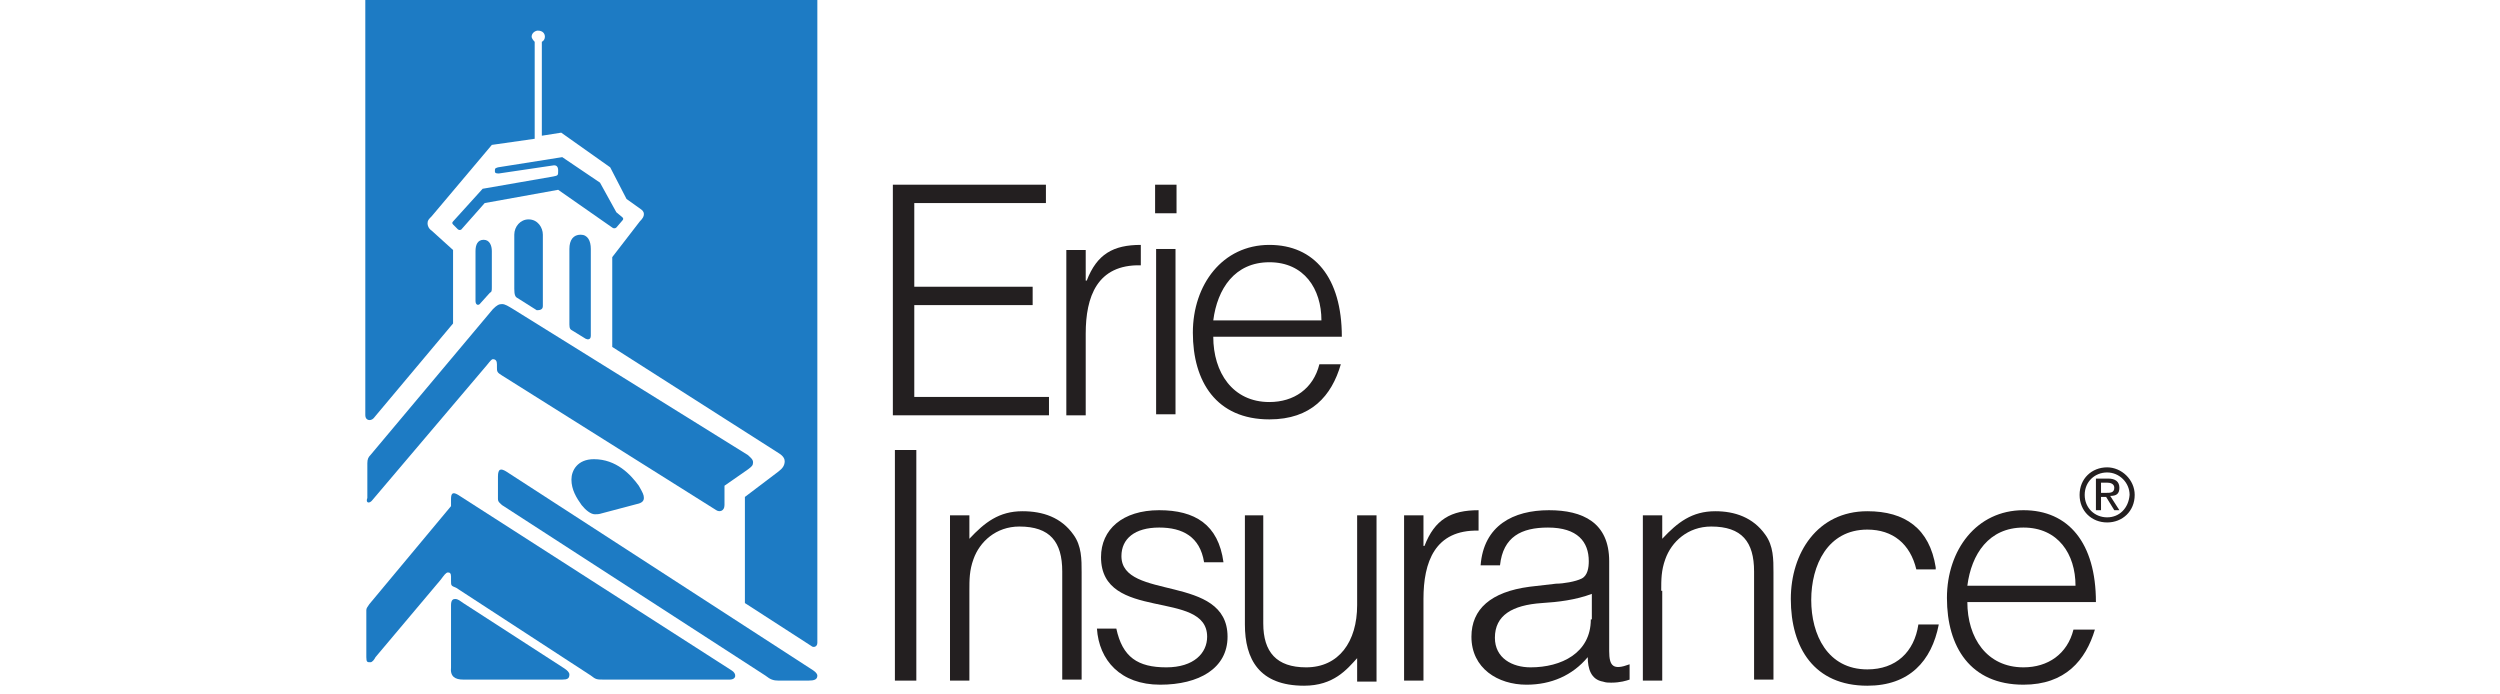 <?xml version="1.0" encoding="UTF-8"?> <!-- Generator: Adobe Illustrator 24.1.0, SVG Export Plug-In . SVG Version: 6.00 Build 0) --> <svg xmlns="http://www.w3.org/2000/svg" xmlns:xlink="http://www.w3.org/1999/xlink" version="1.1" id="Layer_1" x="0px" y="0px" viewBox="0 0 245 68" style="enable-background:new 0 0 245 68;" xml:space="preserve"> <style type="text/css"> .st0{clip-path:url(#SVGID_2_);} .st1{clip-path:url(#SVGID_4_);} .st2{clip-path:url(#SVGID_6_);} .st3{opacity:0.5;clip-path:url(#SVGID_10_);} .st4{clip-path:url(#SVGID_12_);} .st5{opacity:0.8;clip-path:url(#SVGID_10_);} .st6{opacity:0.5;clip-path:url(#SVGID_16_);} .st7{clip-path:url(#SVGID_18_);} .st8{clip-path:url(#SVGID_16_);fill:url(#SVGID_19_);} .st9{clip-path:url(#SVGID_16_);} .st10{clip-path:url(#SVGID_21_);fill:url(#SVGID_22_);} .st11{clip-path:url(#SVGID_24_);fill:url(#SVGID_25_);} .st12{clip-path:url(#SVGID_27_);fill:url(#SVGID_28_);} .st13{clip-path:url(#SVGID_30_);fill:url(#SVGID_31_);} .st14{clip-path:url(#SVGID_33_);fill:url(#SVGID_34_);} .st15{clip-path:url(#SVGID_36_);fill:url(#SVGID_37_);} .st16{clip-path:url(#SVGID_39_);fill:url(#SVGID_40_);} .st17{clip-path:url(#SVGID_42_);fill:url(#SVGID_43_);} .st18{clip-path:url(#SVGID_45_);fill:url(#SVGID_46_);} .st19{clip-path:url(#SVGID_48_);fill:url(#SVGID_49_);} .st20{clip-path:url(#SVGID_51_);fill:url(#SVGID_52_);} .st21{clip-path:url(#SVGID_54_);fill:url(#SVGID_55_);} .st22{clip-path:url(#SVGID_57_);fill:url(#SVGID_58_);} .st23{clip-path:url(#SVGID_60_);fill:url(#SVGID_61_);} .st24{clip-path:url(#SVGID_63_);fill:url(#SVGID_64_);} .st25{clip-path:url(#SVGID_66_);fill:url(#SVGID_67_);} .st26{clip-path:url(#SVGID_69_);fill:url(#SVGID_70_);} .st27{clip-path:url(#SVGID_72_);fill:url(#SVGID_73_);} .st28{clip-path:url(#SVGID_75_);fill:url(#SVGID_76_);} .st29{clip-path:url(#SVGID_78_);fill:url(#SVGID_79_);} .st30{clip-path:url(#SVGID_81_);fill:url(#SVGID_82_);} .st31{clip-path:url(#SVGID_84_);fill:url(#SVGID_85_);} .st32{clip-path:url(#SVGID_87_);fill:url(#SVGID_88_);} .st33{clip-path:url(#SVGID_90_);fill:url(#SVGID_91_);} .st34{clip-path:url(#SVGID_93_);fill:url(#SVGID_94_);} .st35{clip-path:url(#SVGID_96_);fill:url(#SVGID_97_);} .st36{clip-path:url(#SVGID_99_);fill:url(#SVGID_100_);} .st37{clip-path:url(#SVGID_102_);fill:url(#SVGID_103_);} .st38{clip-path:url(#SVGID_105_);fill:url(#SVGID_106_);} .st39{clip-path:url(#SVGID_108_);fill:url(#SVGID_109_);} .st40{clip-path:url(#SVGID_111_);fill:url(#SVGID_112_);} .st41{clip-path:url(#SVGID_114_);fill:url(#SVGID_115_);} .st42{clip-path:url(#SVGID_117_);fill:url(#SVGID_118_);} .st43{clip-path:url(#SVGID_120_);fill:url(#SVGID_121_);} .st44{clip-path:url(#SVGID_123_);fill:url(#SVGID_124_);} .st45{clip-path:url(#SVGID_126_);fill:url(#SVGID_127_);} .st46{clip-path:url(#SVGID_129_);fill:url(#SVGID_130_);} .st47{clip-path:url(#SVGID_132_);fill:url(#SVGID_133_);} .st48{clip-path:url(#SVGID_135_);fill:url(#SVGID_136_);} .st49{clip-path:url(#SVGID_138_);fill:url(#SVGID_139_);} .st50{clip-path:url(#SVGID_141_);fill:url(#SVGID_142_);} .st51{clip-path:url(#SVGID_144_);fill:url(#SVGID_145_);} .st52{clip-path:url(#SVGID_147_);fill:url(#SVGID_148_);} .st53{clip-path:url(#SVGID_150_);fill:url(#SVGID_151_);} .st54{clip-path:url(#SVGID_153_);fill:url(#SVGID_154_);} .st55{clip-path:url(#SVGID_156_);fill:url(#SVGID_157_);} .st56{clip-path:url(#SVGID_159_);fill:url(#SVGID_160_);} .st57{clip-path:url(#SVGID_162_);fill:url(#SVGID_163_);} .st58{clip-path:url(#SVGID_165_);fill:url(#SVGID_166_);} .st59{clip-path:url(#SVGID_168_);fill:url(#SVGID_169_);} .st60{clip-path:url(#SVGID_171_);fill:url(#SVGID_172_);} .st61{clip-path:url(#SVGID_174_);fill:url(#SVGID_175_);} .st62{clip-path:url(#SVGID_177_);fill:url(#SVGID_178_);} .st63{clip-path:url(#SVGID_180_);fill:url(#SVGID_181_);} .st64{clip-path:url(#SVGID_183_);fill:url(#SVGID_184_);} .st65{clip-path:url(#SVGID_186_);fill:url(#SVGID_187_);} .st66{clip-path:url(#SVGID_189_);fill:url(#SVGID_190_);} .st67{clip-path:url(#SVGID_192_);fill:url(#SVGID_193_);} .st68{clip-path:url(#SVGID_195_);fill:url(#SVGID_196_);} .st69{clip-path:url(#SVGID_198_);fill:url(#SVGID_199_);} .st70{clip-path:url(#SVGID_201_);fill:url(#SVGID_202_);} .st71{clip-path:url(#SVGID_204_);fill:url(#SVGID_205_);} .st72{clip-path:url(#SVGID_207_);fill:url(#SVGID_208_);} .st73{clip-path:url(#SVGID_210_);fill:url(#SVGID_211_);} .st74{clip-path:url(#SVGID_213_);fill:url(#SVGID_214_);} .st75{clip-path:url(#SVGID_216_);fill:url(#SVGID_217_);} .st76{clip-path:url(#SVGID_219_);fill:url(#SVGID_220_);} .st77{clip-path:url(#SVGID_222_);fill:url(#SVGID_223_);} .st78{clip-path:url(#SVGID_225_);fill:url(#SVGID_226_);} .st79{clip-path:url(#SVGID_228_);fill:url(#SVGID_229_);} .st80{clip-path:url(#SVGID_231_);fill:url(#SVGID_232_);} .st81{clip-path:url(#SVGID_234_);fill:url(#SVGID_235_);} .st82{clip-path:url(#SVGID_237_);fill:url(#SVGID_238_);} .st83{clip-path:url(#SVGID_240_);fill:url(#SVGID_241_);} .st84{clip-path:url(#SVGID_243_);fill:url(#SVGID_244_);} .st85{clip-path:url(#SVGID_246_);fill:url(#SVGID_247_);} .st86{clip-path:url(#SVGID_249_);fill:url(#SVGID_250_);} .st87{clip-path:url(#SVGID_252_);fill:url(#SVGID_253_);} .st88{clip-path:url(#SVGID_255_);fill:url(#SVGID_256_);} .st89{clip-path:url(#SVGID_258_);fill:url(#SVGID_259_);} .st90{clip-path:url(#SVGID_16_);fill:url(#SVGID_260_);} .st91{clip-path:url(#SVGID_262_);fill:url(#SVGID_263_);} .st92{clip-path:url(#SVGID_265_);} .st93{clip-path:url(#SVGID_6_);fill:url(#SVGID_266_);} .st94{clip-path:url(#SVGID_268_);fill:url(#SVGID_269_);} .st95{clip-path:url(#SVGID_271_);fill:url(#SVGID_272_);} .st96{clip-path:url(#SVGID_274_);fill:url(#SVGID_275_);} .st97{clip-path:url(#SVGID_277_);fill:url(#SVGID_278_);} .st98{clip-path:url(#SVGID_280_);fill:url(#SVGID_281_);} .st99{clip-path:url(#SVGID_283_);fill:url(#SVGID_284_);} .st100{clip-path:url(#SVGID_286_);fill:url(#SVGID_287_);} .st101{clip-path:url(#SVGID_289_);fill:url(#SVGID_290_);} .st102{clip-path:url(#SVGID_292_);fill:url(#SVGID_293_);} .st103{clip-path:url(#SVGID_295_);fill:url(#SVGID_296_);} .st104{clip-path:url(#SVGID_298_);fill:url(#SVGID_299_);} .st105{clip-path:url(#SVGID_301_);fill:url(#SVGID_302_);} .st106{clip-path:url(#SVGID_304_);fill:url(#SVGID_305_);} .st107{clip-path:url(#SVGID_307_);fill:url(#SVGID_308_);} .st108{clip-path:url(#SVGID_310_);fill:url(#SVGID_311_);} .st109{clip-path:url(#SVGID_313_);fill:url(#SVGID_314_);} .st110{clip-path:url(#SVGID_316_);fill:url(#SVGID_317_);} .st111{clip-path:url(#SVGID_319_);fill:url(#SVGID_320_);} .st112{clip-path:url(#SVGID_322_);fill:url(#SVGID_323_);} .st113{clip-path:url(#SVGID_325_);fill:url(#SVGID_326_);} .st114{clip-path:url(#SVGID_328_);fill:url(#SVGID_329_);} .st115{clip-path:url(#SVGID_331_);fill:url(#SVGID_332_);} .st116{clip-path:url(#SVGID_334_);fill:url(#SVGID_335_);} .st117{clip-path:url(#SVGID_337_);fill:url(#SVGID_338_);} .st118{clip-path:url(#SVGID_340_);fill:url(#SVGID_341_);} .st119{clip-path:url(#SVGID_343_);fill:url(#SVGID_344_);} .st120{opacity:0.5;clip-path:url(#SVGID_346_);} .st121{clip-path:url(#SVGID_348_);fill:url(#SVGID_349_);} .st122{clip-path:url(#SVGID_351_);fill:url(#SVGID_352_);} .st123{clip-path:url(#SVGID_354_);fill:url(#SVGID_355_);} .st124{clip-path:url(#SVGID_357_);fill:url(#SVGID_358_);} .st125{clip-path:url(#SVGID_360_);fill:url(#SVGID_361_);} .st126{clip-path:url(#SVGID_363_);fill:url(#SVGID_364_);} .st127{clip-path:url(#SVGID_366_);fill:url(#SVGID_367_);} .st128{clip-path:url(#SVGID_369_);fill:url(#SVGID_370_);} .st129{clip-path:url(#SVGID_372_);fill:url(#SVGID_373_);} .st130{clip-path:url(#SVGID_375_);fill:url(#SVGID_376_);} .st131{clip-path:url(#SVGID_378_);fill:url(#SVGID_379_);} .st132{clip-path:url(#SVGID_381_);fill:url(#SVGID_382_);} .st133{clip-path:url(#SVGID_384_);fill:url(#SVGID_385_);} .st134{clip-path:url(#SVGID_387_);fill:url(#SVGID_388_);} .st135{clip-path:url(#SVGID_390_);fill:url(#SVGID_391_);} .st136{clip-path:url(#SVGID_393_);fill:url(#SVGID_394_);} .st137{clip-path:url(#SVGID_396_);fill:url(#SVGID_397_);} .st138{clip-path:url(#SVGID_399_);fill:url(#SVGID_400_);} .st139{clip-path:url(#SVGID_402_);fill:url(#SVGID_403_);} .st140{clip-path:url(#SVGID_405_);fill:url(#SVGID_406_);} .st141{clip-path:url(#SVGID_408_);fill:url(#SVGID_409_);} .st142{clip-path:url(#SVGID_411_);fill:url(#SVGID_412_);} .st143{opacity:0.5;clip-path:url(#SVGID_414_);} .st144{clip-path:url(#SVGID_416_);} .st145{clip-path:url(#SVGID_414_);fill:url(#SVGID_417_);} .st146{clip-path:url(#SVGID_419_);fill:url(#SVGID_420_);} .st147{clip-path:url(#SVGID_422_);fill:url(#SVGID_423_);} .st148{clip-path:url(#SVGID_425_);fill:url(#SVGID_426_);} .st149{opacity:0.3;clip-path:url(#SVGID_428_);} .st150{clip-path:url(#SVGID_430_);} .st151{opacity:0.5;clip-path:url(#SVGID_428_);} .st152{clip-path:url(#SVGID_434_);} .st153{clip-path:url(#SVGID_428_);fill:url(#SVGID_435_);} .st154{clip-path:url(#SVGID_437_);} .st155{clip-path:url(#SVGID_439_);} .st156{clip-path:url(#SVGID_437_);fill:url(#SVGID_442_);} .st157{filter:url(#Adobe_OpacityMaskFilter);} .st158{clip-path:url(#SVGID_444_);fill:url(#SVGID_446_);} .st159{clip-path:url(#SVGID_444_);mask:url(#SVGID_445_);fill:url(#SVGID_447_);} .st160{clip-path:url(#SVGID_449_);fill:url(#SVGID_450_);} .st161{opacity:0.5;clip-path:url(#SVGID_449_);} .st162{clip-path:url(#SVGID_452_);fill:url(#SVGID_453_);} .st163{clip-path:url(#SVGID_455_);fill:url(#SVGID_456_);} .st164{clip-path:url(#SVGID_449_);fill:url(#SVGID_457_);} .st165{clip-path:url(#SVGID_449_);fill:url(#SVGID_458_);} .st166{opacity:0.25;clip-path:url(#SVGID_449_);} .st167{clip-path:url(#SVGID_460_);} .st168{clip-path:url(#SVGID_462_);fill:url(#SVGID_463_);} .st169{clip-path:url(#SVGID_465_);fill:url(#SVGID_466_);} .st170{opacity:0.2;clip-path:url(#SVGID_449_);} .st171{clip-path:url(#SVGID_468_);} .st172{opacity:3.999330e-02;clip-path:url(#SVGID_449_);} .st173{clip-path:url(#SVGID_472_);} .st174{clip-path:url(#SVGID_474_);fill:url(#SVGID_475_);} .st175{clip-path:url(#SVGID_449_);fill:url(#SVGID_476_);} .st176{clip-path:url(#SVGID_449_);fill:url(#SVGID_477_);} .st177{clip-path:url(#SVGID_479_);} .st178{clip-path:url(#SVGID_481_);fill:url(#SVGID_482_);} .st179{clip-path:url(#SVGID_484_);} .st180{clip-path:url(#SVGID_449_);fill:url(#SVGID_487_);} .st181{clip-path:url(#SVGID_449_);fill:url(#SVGID_488_);} .st182{opacity:0.5;clip-path:url(#SVGID_490_);} .st183{clip-path:url(#SVGID_492_);fill:url(#SVGID_493_);} .st184{clip-path:url(#SVGID_495_);fill:url(#SVGID_496_);} .st185{clip-path:url(#SVGID_498_);fill:url(#SVGID_499_);} .st186{clip-path:url(#SVGID_501_);fill:url(#SVGID_502_);} .st187{clip-path:url(#SVGID_504_);fill:url(#SVGID_505_);} .st188{clip-path:url(#SVGID_507_);fill:url(#SVGID_508_);} .st189{clip-path:url(#SVGID_510_);fill:url(#SVGID_511_);} .st190{clip-path:url(#SVGID_513_);fill:url(#SVGID_514_);} .st191{clip-path:url(#SVGID_516_);fill:url(#SVGID_517_);} .st192{clip-path:url(#SVGID_519_);fill:url(#SVGID_520_);} .st193{clip-path:url(#SVGID_522_);fill:url(#SVGID_523_);} .st194{clip-path:url(#SVGID_525_);fill:url(#SVGID_526_);} .st195{clip-path:url(#SVGID_528_);fill:url(#SVGID_529_);} .st196{clip-path:url(#SVGID_531_);fill:url(#SVGID_532_);} .st197{clip-path:url(#SVGID_534_);fill:url(#SVGID_535_);} .st198{clip-path:url(#SVGID_537_);fill:url(#SVGID_538_);} .st199{clip-path:url(#SVGID_540_);fill:url(#SVGID_541_);} .st200{clip-path:url(#SVGID_543_);fill:url(#SVGID_544_);} .st201{clip-path:url(#SVGID_546_);fill:url(#SVGID_547_);} .st202{clip-path:url(#SVGID_549_);fill:url(#SVGID_550_);} .st203{clip-path:url(#SVGID_552_);fill:url(#SVGID_553_);} .st204{clip-path:url(#SVGID_555_);fill:url(#SVGID_556_);} .st205{clip-path:url(#SVGID_558_);fill:url(#SVGID_559_);} .st206{clip-path:url(#SVGID_561_);fill:url(#SVGID_562_);} .st207{clip-path:url(#SVGID_564_);fill:url(#SVGID_565_);} .st208{clip-path:url(#SVGID_567_);fill:url(#SVGID_568_);} .st209{clip-path:url(#SVGID_570_);fill:url(#SVGID_571_);} .st210{clip-path:url(#SVGID_573_);fill:url(#SVGID_574_);} .st211{clip-path:url(#SVGID_576_);fill:url(#SVGID_577_);} .st212{clip-path:url(#SVGID_579_);fill:url(#SVGID_580_);} .st213{clip-path:url(#SVGID_582_);fill:url(#SVGID_583_);} .st214{clip-path:url(#SVGID_585_);fill:url(#SVGID_586_);} .st215{clip-path:url(#SVGID_588_);fill:url(#SVGID_589_);} .st216{clip-path:url(#SVGID_591_);fill:url(#SVGID_592_);} .st217{clip-path:url(#SVGID_594_);fill:url(#SVGID_595_);} .st218{clip-path:url(#SVGID_597_);fill:url(#SVGID_598_);} .st219{clip-path:url(#SVGID_600_);fill:url(#SVGID_601_);} .st220{clip-path:url(#SVGID_603_);fill:url(#SVGID_604_);} .st221{clip-path:url(#SVGID_606_);fill:url(#SVGID_607_);} .st222{clip-path:url(#SVGID_609_);fill:url(#SVGID_610_);} .st223{clip-path:url(#SVGID_612_);fill:url(#SVGID_613_);} .st224{clip-path:url(#SVGID_615_);fill:url(#SVGID_616_);} .st225{clip-path:url(#SVGID_618_);fill:url(#SVGID_619_);} .st226{clip-path:url(#SVGID_621_);fill:url(#SVGID_622_);} .st227{clip-path:url(#SVGID_624_);fill:url(#SVGID_625_);} .st228{clip-path:url(#SVGID_627_);fill:url(#SVGID_628_);} .st229{clip-path:url(#SVGID_630_);fill:url(#SVGID_631_);} .st230{clip-path:url(#SVGID_633_);fill:url(#SVGID_634_);} .st231{clip-path:url(#SVGID_636_);fill:url(#SVGID_637_);} .st232{clip-path:url(#SVGID_639_);fill:url(#SVGID_640_);} .st233{clip-path:url(#SVGID_642_);fill:url(#SVGID_643_);} .st234{clip-path:url(#SVGID_645_);fill:url(#SVGID_646_);} .st235{clip-path:url(#SVGID_648_);fill:url(#SVGID_649_);} .st236{clip-path:url(#SVGID_651_);fill:url(#SVGID_652_);} .st237{clip-path:url(#SVGID_654_);fill:url(#SVGID_655_);} .st238{clip-path:url(#SVGID_657_);fill:url(#SVGID_658_);} .st239{clip-path:url(#SVGID_660_);fill:url(#SVGID_661_);} .st240{clip-path:url(#SVGID_663_);fill:url(#SVGID_664_);} .st241{clip-path:url(#SVGID_666_);fill:url(#SVGID_667_);} .st242{clip-path:url(#SVGID_669_);fill:url(#SVGID_670_);} .st243{clip-path:url(#SVGID_672_);fill:url(#SVGID_673_);} .st244{clip-path:url(#SVGID_675_);fill:url(#SVGID_676_);} .st245{clip-path:url(#SVGID_678_);fill:url(#SVGID_679_);} .st246{clip-path:url(#SVGID_681_);fill:url(#SVGID_682_);} .st247{clip-path:url(#SVGID_684_);fill:url(#SVGID_685_);} .st248{clip-path:url(#SVGID_687_);fill:url(#SVGID_688_);} .st249{clip-path:url(#SVGID_690_);fill:url(#SVGID_691_);} .st250{clip-path:url(#SVGID_693_);fill:url(#SVGID_694_);} .st251{clip-path:url(#SVGID_696_);fill:url(#SVGID_697_);} .st252{clip-path:url(#SVGID_699_);fill:url(#SVGID_700_);} .st253{clip-path:url(#SVGID_702_);fill:url(#SVGID_703_);} .st254{clip-path:url(#SVGID_705_);fill:url(#SVGID_706_);} .st255{clip-path:url(#SVGID_708_);fill:url(#SVGID_709_);} .st256{clip-path:url(#SVGID_711_);fill:url(#SVGID_712_);} .st257{clip-path:url(#SVGID_714_);fill:url(#SVGID_715_);} .st258{clip-path:url(#SVGID_717_);fill:url(#SVGID_718_);} .st259{clip-path:url(#SVGID_720_);fill:url(#SVGID_721_);} .st260{clip-path:url(#SVGID_723_);fill:url(#SVGID_724_);} .st261{clip-path:url(#SVGID_726_);fill:url(#SVGID_727_);} .st262{opacity:0.5;clip-path:url(#SVGID_729_);} .st263{clip-path:url(#SVGID_731_);fill:url(#SVGID_732_);} .st264{clip-path:url(#SVGID_734_);} .st265{clip-path:url(#SVGID_738_);} .st266{clip-path:url(#SVGID_740_);} .st267{opacity:0.5;clip-path:url(#SVGID_744_);} .st268{clip-path:url(#SVGID_746_);} .st269{clip-path:url(#SVGID_740_);fill:url(#SVGID_747_);} .st270{clip-path:url(#SVGID_749_);fill:url(#SVGID_750_);} .st271{clip-path:url(#SVGID_752_);fill:url(#SVGID_753_);} .st272{clip-path:url(#SVGID_755_);fill:url(#SVGID_756_);} .st273{clip-path:url(#SVGID_758_);fill:url(#SVGID_759_);} .st274{clip-path:url(#SVGID_761_);fill:url(#SVGID_762_);} .st275{clip-path:url(#SVGID_764_);fill:url(#SVGID_765_);} .st276{clip-path:url(#SVGID_767_);fill:url(#SVGID_768_);} .st277{clip-path:url(#SVGID_770_);fill:url(#SVGID_771_);} .st278{clip-path:url(#SVGID_773_);fill:url(#SVGID_774_);} .st279{clip-path:url(#SVGID_776_);fill:url(#SVGID_777_);} .st280{clip-path:url(#SVGID_779_);fill:url(#SVGID_780_);} .st281{clip-path:url(#SVGID_782_);fill:url(#SVGID_783_);} .st282{clip-path:url(#SVGID_785_);fill:url(#SVGID_786_);} .st283{clip-path:url(#SVGID_788_);fill:url(#SVGID_789_);} .st284{clip-path:url(#SVGID_791_);fill:url(#SVGID_792_);} .st285{clip-path:url(#SVGID_794_);fill:url(#SVGID_795_);} .st286{clip-path:url(#SVGID_797_);fill:url(#SVGID_798_);} .st287{clip-path:url(#SVGID_800_);fill:url(#SVGID_801_);} .st288{clip-path:url(#SVGID_803_);fill:url(#SVGID_804_);} .st289{clip-path:url(#SVGID_806_);fill:url(#SVGID_807_);} .st290{clip-path:url(#SVGID_809_);fill:url(#SVGID_810_);} .st291{clip-path:url(#SVGID_812_);fill:url(#SVGID_813_);} .st292{clip-path:url(#SVGID_815_);fill:url(#SVGID_816_);} .st293{clip-path:url(#SVGID_818_);fill:url(#SVGID_819_);} .st294{clip-path:url(#SVGID_821_);fill:url(#SVGID_822_);} .st295{clip-path:url(#SVGID_824_);fill:url(#SVGID_825_);} .st296{clip-path:url(#SVGID_827_);fill:url(#SVGID_828_);} .st297{clip-path:url(#SVGID_830_);fill:url(#SVGID_831_);} .st298{clip-path:url(#SVGID_833_);fill:url(#SVGID_834_);} .st299{clip-path:url(#SVGID_836_);fill:url(#SVGID_837_);} .st300{clip-path:url(#SVGID_839_);fill:url(#SVGID_840_);} .st301{clip-path:url(#SVGID_842_);fill:url(#SVGID_843_);} .st302{clip-path:url(#SVGID_845_);fill:url(#SVGID_846_);} .st303{opacity:0.5;clip-path:url(#SVGID_848_);} .st304{clip-path:url(#SVGID_850_);fill:url(#SVGID_851_);} .st305{clip-path:url(#SVGID_853_);fill:url(#SVGID_854_);} .st306{clip-path:url(#SVGID_856_);fill:url(#SVGID_857_);} .st307{clip-path:url(#SVGID_859_);fill:url(#SVGID_860_);} .st308{clip-path:url(#SVGID_862_);fill:url(#SVGID_863_);} .st309{clip-path:url(#SVGID_865_);fill:url(#SVGID_866_);} .st310{clip-path:url(#SVGID_868_);fill:url(#SVGID_869_);} .st311{clip-path:url(#SVGID_871_);fill:url(#SVGID_872_);} .st312{clip-path:url(#SVGID_874_);fill:url(#SVGID_875_);} .st313{clip-path:url(#SVGID_877_);fill:url(#SVGID_878_);} .st314{clip-path:url(#SVGID_880_);fill:url(#SVGID_881_);} .st315{clip-path:url(#SVGID_883_);fill:url(#SVGID_884_);} .st316{clip-path:url(#SVGID_886_);fill:url(#SVGID_887_);} .st317{clip-path:url(#SVGID_889_);fill:url(#SVGID_890_);} .st318{clip-path:url(#SVGID_892_);fill:url(#SVGID_893_);} .st319{clip-path:url(#SVGID_895_);fill:url(#SVGID_896_);} .st320{clip-path:url(#SVGID_898_);fill:url(#SVGID_899_);} .st321{clip-path:url(#SVGID_901_);fill:url(#SVGID_902_);} .st322{clip-path:url(#SVGID_904_);fill:url(#SVGID_905_);} .st323{clip-path:url(#SVGID_907_);fill:url(#SVGID_908_);} .st324{clip-path:url(#SVGID_910_);fill:url(#SVGID_911_);} .st325{clip-path:url(#SVGID_913_);fill:url(#SVGID_914_);} .st326{clip-path:url(#SVGID_916_);fill:url(#SVGID_917_);} .st327{clip-path:url(#SVGID_919_);fill:url(#SVGID_920_);} .st328{clip-path:url(#SVGID_922_);fill:url(#SVGID_923_);} .st329{clip-path:url(#SVGID_925_);fill:url(#SVGID_926_);} .st330{clip-path:url(#SVGID_928_);fill:url(#SVGID_929_);} .st331{clip-path:url(#SVGID_931_);fill:url(#SVGID_932_);} .st332{clip-path:url(#SVGID_934_);fill:url(#SVGID_935_);} .st333{clip-path:url(#SVGID_937_);fill:url(#SVGID_938_);} .st334{clip-path:url(#SVGID_940_);fill:url(#SVGID_941_);} .st335{clip-path:url(#SVGID_943_);fill:url(#SVGID_944_);} .st336{clip-path:url(#SVGID_946_);fill:url(#SVGID_947_);} .st337{clip-path:url(#SVGID_949_);fill:url(#SVGID_950_);} .st338{clip-path:url(#SVGID_952_);fill:url(#SVGID_953_);} .st339{clip-path:url(#SVGID_955_);fill:url(#SVGID_956_);} .st340{clip-path:url(#SVGID_958_);fill:url(#SVGID_959_);} .st341{opacity:0.5;clip-path:url(#SVGID_965_);} .st342{clip-path:url(#SVGID_967_);} .st343{opacity:0.7;clip-path:url(#SVGID_965_);} .st344{opacity:0.5;clip-path:url(#SVGID_971_);} .st345{clip-path:url(#SVGID_973_);} .st346{clip-path:url(#SVGID_971_);fill:url(#SVGID_974_);} .st347{clip-path:url(#SVGID_971_);} .st348{clip-path:url(#SVGID_976_);} .st349{clip-path:url(#SVGID_978_);} .st350{clip-path:url(#SVGID_976_);fill:url(#SVGID_981_);} .st351{filter:url(#Adobe_OpacityMaskFilter_1_);} .st352{clip-path:url(#SVGID_983_);fill:url(#SVGID_985_);} .st353{clip-path:url(#SVGID_983_);mask:url(#SVGID_984_);fill:url(#SVGID_986_);} .st354{clip-path:url(#SVGID_988_);fill:url(#SVGID_989_);} .st355{opacity:0.5;clip-path:url(#SVGID_988_);} .st356{clip-path:url(#SVGID_991_);fill:url(#SVGID_992_);} .st357{clip-path:url(#SVGID_994_);fill:url(#SVGID_995_);} .st358{clip-path:url(#SVGID_988_);fill:url(#SVGID_996_);} .st359{clip-path:url(#SVGID_988_);fill:url(#SVGID_997_);} .st360{opacity:0.25;clip-path:url(#SVGID_988_);} .st361{clip-path:url(#SVGID_999_);} .st362{clip-path:url(#SVGID_1001_);fill:url(#SVGID_1002_);} .st363{clip-path:url(#SVGID_1004_);fill:url(#SVGID_1005_);} .st364{opacity:0.2;clip-path:url(#SVGID_988_);} .st365{clip-path:url(#SVGID_1007_);} .st366{opacity:3.999330e-02;clip-path:url(#SVGID_988_);} .st367{clip-path:url(#SVGID_1011_);} .st368{clip-path:url(#SVGID_1013_);fill:url(#SVGID_1014_);} .st369{clip-path:url(#SVGID_988_);fill:url(#SVGID_1015_);} .st370{clip-path:url(#SVGID_988_);fill:url(#SVGID_1016_);} .st371{clip-path:url(#SVGID_1018_);} .st372{clip-path:url(#SVGID_1020_);fill:url(#SVGID_1021_);} .st373{clip-path:url(#SVGID_1023_);} .st374{clip-path:url(#SVGID_988_);fill:url(#SVGID_1026_);} .st375{clip-path:url(#SVGID_988_);fill:url(#SVGID_1027_);} .st376{clip-path:url(#SVGID_1029_);fill:url(#SVGID_1030_);} .st377{clip-path:url(#SVGID_1032_);fill:url(#SVGID_1033_);} .st378{clip-path:url(#SVGID_1035_);fill:url(#SVGID_1036_);} .st379{clip-path:url(#SVGID_1038_);fill:url(#SVGID_1039_);} .st380{clip-path:url(#SVGID_1041_);fill:url(#SVGID_1042_);} .st381{clip-path:url(#SVGID_1044_);fill:url(#SVGID_1045_);} .st382{clip-path:url(#SVGID_1047_);fill:url(#SVGID_1048_);} .st383{clip-path:url(#SVGID_1050_);fill:url(#SVGID_1051_);} .st384{clip-path:url(#SVGID_1053_);fill:url(#SVGID_1054_);} .st385{clip-path:url(#SVGID_971_);fill:url(#SVGID_1055_);} .st386{clip-path:url(#SVGID_1057_);fill:url(#SVGID_1058_);} .st387{clip-path:url(#SVGID_1060_);fill:url(#SVGID_1061_);} .st388{clip-path:url(#SVGID_1063_);fill:url(#SVGID_1064_);} .st389{clip-path:url(#SVGID_1066_);fill:url(#SVGID_1067_);} .st390{clip-path:url(#SVGID_1069_);fill:url(#SVGID_1070_);} .st391{clip-path:url(#SVGID_1072_);fill:url(#SVGID_1073_);} .st392{clip-path:url(#SVGID_1075_);fill:url(#SVGID_1076_);} .st393{clip-path:url(#SVGID_1078_);fill:url(#SVGID_1079_);} .st394{clip-path:url(#SVGID_1081_);fill:url(#SVGID_1082_);} .st395{clip-path:url(#SVGID_1084_);fill:url(#SVGID_1085_);} .st396{clip-path:url(#SVGID_1087_);fill:url(#SVGID_1088_);} .st397{clip-path:url(#SVGID_971_);fill:url(#SVGID_1089_);} .st398{clip-path:url(#SVGID_1091_);fill:url(#SVGID_1092_);} .st399{clip-path:url(#SVGID_1094_);fill:url(#SVGID_1095_);} .st400{clip-path:url(#SVGID_1097_);fill:url(#SVGID_1098_);} .st401{clip-path:url(#SVGID_1100_);fill:url(#SVGID_1101_);} .st402{clip-path:url(#SVGID_1103_);fill:url(#SVGID_1104_);} .st403{clip-path:url(#SVGID_1106_);fill:url(#SVGID_1107_);} .st404{clip-path:url(#SVGID_1109_);fill:url(#SVGID_1110_);} .st405{clip-path:url(#SVGID_1112_);fill:url(#SVGID_1113_);} .st406{clip-path:url(#SVGID_1115_);fill:url(#SVGID_1116_);} .st407{clip-path:url(#SVGID_1118_);fill:url(#SVGID_1119_);} .st408{clip-path:url(#SVGID_1121_);fill:url(#SVGID_1122_);} .st409{clip-path:url(#SVGID_971_);fill:url(#SVGID_1123_);} .st410{clip-path:url(#SVGID_1125_);fill:url(#SVGID_1126_);} .st411{clip-path:url(#SVGID_1128_);fill:url(#SVGID_1129_);} .st412{clip-path:url(#SVGID_1131_);fill:url(#SVGID_1132_);} .st413{clip-path:url(#SVGID_1134_);fill:url(#SVGID_1135_);} .st414{clip-path:url(#SVGID_1137_);fill:url(#SVGID_1138_);} .st415{clip-path:url(#SVGID_1140_);fill:url(#SVGID_1141_);} .st416{clip-path:url(#SVGID_1143_);fill:url(#SVGID_1144_);} .st417{clip-path:url(#SVGID_971_);fill:url(#SVGID_1145_);} .st418{clip-path:url(#SVGID_1147_);fill:url(#SVGID_1148_);} .st419{clip-path:url(#SVGID_1150_);fill:url(#SVGID_1151_);} .st420{clip-path:url(#SVGID_1153_);fill:url(#SVGID_1154_);} .st421{clip-path:url(#SVGID_1156_);fill:url(#SVGID_1157_);} .st422{clip-path:url(#SVGID_1159_);fill:url(#SVGID_1160_);} .st423{clip-path:url(#SVGID_1162_);fill:url(#SVGID_1163_);} .st424{clip-path:url(#SVGID_1165_);fill:url(#SVGID_1166_);} .st425{clip-path:url(#SVGID_971_);fill:url(#SVGID_1167_);} .st426{clip-path:url(#SVGID_1169_);fill:url(#SVGID_1170_);} .st427{clip-path:url(#SVGID_1172_);fill:url(#SVGID_1173_);} .st428{clip-path:url(#SVGID_1175_);fill:url(#SVGID_1176_);} .st429{clip-path:url(#SVGID_1178_);fill:url(#SVGID_1179_);} .st430{clip-path:url(#SVGID_971_);fill:url(#SVGID_1180_);} .st431{clip-path:url(#SVGID_1182_);fill:url(#SVGID_1183_);} .st432{clip-path:url(#SVGID_1185_);fill:url(#SVGID_1186_);} .st433{clip-path:url(#SVGID_1188_);fill:url(#SVGID_1189_);} .st434{clip-path:url(#SVGID_1191_);fill:url(#SVGID_1192_);} .st435{clip-path:url(#SVGID_1194_);fill:url(#SVGID_1195_);} .st436{clip-path:url(#SVGID_1197_);fill:url(#SVGID_1198_);} .st437{clip-path:url(#SVGID_1200_);fill:url(#SVGID_1201_);} .st438{clip-path:url(#SVGID_1203_);fill:url(#SVGID_1204_);} .st439{clip-path:url(#SVGID_1206_);fill:url(#SVGID_1207_);} .st440{clip-path:url(#SVGID_1209_);fill:url(#SVGID_1210_);} .st441{clip-path:url(#SVGID_1212_);fill:url(#SVGID_1213_);} .st442{clip-path:url(#SVGID_1215_);fill:url(#SVGID_1216_);} .st443{clip-path:url(#SVGID_1218_);fill:url(#SVGID_1219_);} .st444{clip-path:url(#SVGID_1221_);fill:url(#SVGID_1222_);} .st445{clip-path:url(#SVGID_1224_);fill:url(#SVGID_1225_);} .st446{clip-path:url(#SVGID_1227_);fill:url(#SVGID_1228_);} .st447{clip-path:url(#SVGID_1230_);fill:url(#SVGID_1231_);} .st448{clip-path:url(#SVGID_1233_);fill:url(#SVGID_1234_);} .st449{clip-path:url(#SVGID_1236_);fill:url(#SVGID_1237_);} .st450{clip-path:url(#SVGID_1239_);fill:url(#SVGID_1240_);} .st451{clip-path:url(#SVGID_1242_);fill:url(#SVGID_1243_);} .st452{clip-path:url(#SVGID_1245_);fill:url(#SVGID_1246_);} .st453{clip-path:url(#SVGID_1248_);fill:url(#SVGID_1249_);} .st454{clip-path:url(#SVGID_1251_);fill:url(#SVGID_1252_);} .st455{clip-path:url(#SVGID_1254_);fill:url(#SVGID_1255_);} .st456{clip-path:url(#SVGID_1257_);} .st457{clip-path:url(#SVGID_965_);fill:url(#SVGID_1258_);} .st458{clip-path:url(#SVGID_1260_);fill:url(#SVGID_1261_);} .st459{clip-path:url(#SVGID_1263_);fill:url(#SVGID_1264_);} .st460{clip-path:url(#SVGID_1266_);fill:url(#SVGID_1267_);} .st461{clip-path:url(#SVGID_1269_);fill:url(#SVGID_1270_);} .st462{clip-path:url(#SVGID_1272_);fill:url(#SVGID_1273_);} .st463{clip-path:url(#SVGID_1275_);fill:url(#SVGID_1276_);} .st464{clip-path:url(#SVGID_1278_);fill:url(#SVGID_1279_);} .st465{clip-path:url(#SVGID_1281_);fill:url(#SVGID_1282_);} .st466{clip-path:url(#SVGID_1284_);fill:url(#SVGID_1285_);} .st467{clip-path:url(#SVGID_1287_);fill:url(#SVGID_1288_);} .st468{clip-path:url(#SVGID_1290_);fill:url(#SVGID_1291_);} .st469{clip-path:url(#SVGID_1293_);fill:url(#SVGID_1294_);} .st470{clip-path:url(#SVGID_1296_);fill:url(#SVGID_1297_);} .st471{clip-path:url(#SVGID_1299_);fill:url(#SVGID_1300_);} .st472{clip-path:url(#SVGID_1302_);fill:url(#SVGID_1303_);} .st473{clip-path:url(#SVGID_1305_);fill:url(#SVGID_1306_);} .st474{clip-path:url(#SVGID_1308_);fill:url(#SVGID_1309_);} .st475{clip-path:url(#SVGID_1311_);fill:url(#SVGID_1312_);} .st476{clip-path:url(#SVGID_1314_);fill:url(#SVGID_1315_);} .st477{clip-path:url(#SVGID_1317_);fill:url(#SVGID_1318_);} .st478{clip-path:url(#SVGID_1320_);fill:url(#SVGID_1321_);} .st479{clip-path:url(#SVGID_1323_);fill:url(#SVGID_1324_);} .st480{clip-path:url(#SVGID_1326_);fill:url(#SVGID_1327_);} .st481{clip-path:url(#SVGID_1329_);fill:url(#SVGID_1330_);} .st482{clip-path:url(#SVGID_1332_);fill:url(#SVGID_1333_);} .st483{clip-path:url(#SVGID_1335_);fill:url(#SVGID_1336_);} .st484{clip-path:url(#SVGID_1338_);fill:url(#SVGID_1339_);} .st485{clip-path:url(#SVGID_1341_);fill:url(#SVGID_1342_);} .st486{clip-path:url(#SVGID_1344_);fill:url(#SVGID_1345_);} .st487{clip-path:url(#SVGID_1347_);fill:url(#SVGID_1348_);} .st488{clip-path:url(#SVGID_1350_);fill:url(#SVGID_1351_);} .st489{clip-path:url(#SVGID_1353_);fill:url(#SVGID_1354_);} .st490{clip-path:url(#SVGID_1356_);fill:url(#SVGID_1357_);} .st491{clip-path:url(#SVGID_1359_);fill:url(#SVGID_1360_);} .st492{clip-path:url(#SVGID_1362_);fill:url(#SVGID_1363_);} .st493{clip-path:url(#SVGID_1365_);fill:url(#SVGID_1366_);} .st494{clip-path:url(#SVGID_1368_);fill:url(#SVGID_1369_);} .st495{clip-path:url(#SVGID_1371_);fill:url(#SVGID_1372_);} .st496{clip-path:url(#SVGID_1374_);fill:url(#SVGID_1375_);} .st497{clip-path:url(#SVGID_1377_);fill:url(#SVGID_1378_);} .st498{clip-path:url(#SVGID_1380_);fill:url(#SVGID_1381_);} .st499{clip-path:url(#SVGID_1383_);fill:url(#SVGID_1384_);} .st500{clip-path:url(#SVGID_1386_);fill:url(#SVGID_1387_);} .st501{clip-path:url(#SVGID_1389_);fill:url(#SVGID_1390_);} .st502{clip-path:url(#SVGID_1392_);fill:url(#SVGID_1393_);} .st503{clip-path:url(#SVGID_1395_);fill:url(#SVGID_1396_);} .st504{clip-path:url(#SVGID_1398_);fill:url(#SVGID_1399_);} .st505{opacity:0.5;clip-path:url(#SVGID_1401_);} .st506{clip-path:url(#SVGID_1403_);} .st507{clip-path:url(#SVGID_1401_);fill:url(#SVGID_1404_);} .st508{clip-path:url(#SVGID_1406_);fill:url(#SVGID_1407_);} .st509{clip-path:url(#SVGID_1409_);fill:url(#SVGID_1410_);} .st510{clip-path:url(#SVGID_1412_);fill:url(#SVGID_1413_);} .st511{opacity:8.000000e-02;fill:url(#SVGID_1414_);} .st512{opacity:8.000000e-02;fill:url(#SVGID_1415_);} .st513{fill:#0A385F;} .st514{fill:none;} .st515{clip-path:url(#SVGID_1419_);} .st516{clip-path:url(#SVGID_1421_);fill:#FFFFFF;} .st517{clip-path:url(#SVGID_1419_);fill:#FFFFFF;} .st518{clip-path:url(#SVGID_1423_);} .st519{clip-path:url(#SVGID_1425_);fill:#012134;} .st520{clip-path:url(#SVGID_1425_);} .st521{opacity:5.000310e-02;clip-path:url(#SVGID_1427_);} .st522{clip-path:url(#SVGID_1429_);fill:#FFFFFF;} .st523{clip-path:url(#SVGID_1425_);fill:#FFFFFF;} .st524{opacity:0.5;clip-path:url(#SVGID_1431_);} .st525{opacity:0.75;clip-path:url(#SVGID_1431_);} .st526{opacity:0.3;clip-path:url(#SVGID_1437_);} .st527{clip-path:url(#SVGID_1439_);fill:none;stroke:#FFFFFF;stroke-miterlimit:10;} .st528{clip-path:url(#SVGID_1437_);fill:#FFFFFF;} .st529{opacity:0.8;} .st530{fill:#021323;} .st531{fill:url(#SVGID_1440_);} .st532{fill:url(#SVGID_1441_);} .st533{opacity:0.65;} .st534{fill:none;stroke:#021323;stroke-miterlimit:10;} .st535{fill:none;stroke:#FFFFFF;stroke-width:2;stroke-miterlimit:10;} .st536{fill:none;stroke:#021323;stroke-width:2;stroke-miterlimit:10;} .st537{fill:none;stroke:url(#SVGID_1442_);stroke-width:0.5;stroke-miterlimit:10;} .st538{fill:url(#SVGID_1443_);} .st539{fill:url(#SVGID_1444_);} .st540{fill:url(#SVGID_1445_);} .st541{fill:url(#SVGID_1446_);} .st542{fill:url(#SVGID_1447_);} .st543{fill:url(#SVGID_1448_);} .st544{fill:url(#SVGID_1449_);} .st545{fill:url(#SVGID_1450_);} .st546{fill:url(#SVGID_1451_);} .st547{opacity:8.000000e-02;fill:url(#SVGID_1452_);} .st548{fill:none;stroke:url(#SVGID_1453_);stroke-width:0.5;stroke-miterlimit:10;} .st549{opacity:0.5;clip-path:url(#SVGID_1455_);fill:#002235;} .st550{clip-path:url(#SVGID_1455_);fill:url(#SVGID_1456_);} .st551{fill:url(#SVGID_1457_);} .st552{fill:#FFFFFF;} .st553{fill:#334575;} .st554{fill:#6A6F72;} .st555{fill:#0089D3;} .st556{fill:url(#SVGID_1458_);} .st557{fill:#808080;} .st558{fill:#221E1F;} .st559{fill:#1A1819;} .st560{fill:#0057AA;} .st561{fill:#0B385C;} .st562{fill:#204EA1;} .st563{fill:#CD002E;} .st564{fill:#FFD400;} .st565{fill:#231F20;} .st566{fill:#00814B;} .st567{fill:#5A2883;} .st568{fill:url(#SVGID_1459_);} .st569{fill:#16477F;} .st570{fill:url(#SVGID_1460_);} .st571{fill:none;stroke:url(#SVGID_1461_);stroke-miterlimit:10;} .st572{fill:none;stroke:url(#SVGID_1462_);stroke-width:1.526;stroke-miterlimit:10;} .st573{fill:none;stroke:url(#SVGID_1463_);stroke-width:1.526;stroke-linecap:round;stroke-linejoin:round;stroke-miterlimit:10;} .st574{fill:none;stroke:url(#SVGID_1464_);stroke-width:1.526;stroke-linecap:round;stroke-linejoin:round;stroke-miterlimit:10;} .st575{fill:none;stroke:url(#SVGID_1465_);stroke-width:1.526;stroke-miterlimit:10;} .st576{fill:#FB1EBC;} .st577{fill:#1D7BC4;} .st578{fill:#2572BD;} .st579{fill:#010202;} </style> <g id="XMLID_3_"> <polygon id="XMLID_75_" class="st565" points="102.8,40.7 102.8,38.9 89.6,38.9 89.6,29.9 101.2,29.9 101.2,28.1 89.6,28.1 89.6,19.9 102.5,19.9 102.5,18.1 87.5,18.1 87.5,40.7 "></polygon> <path id="XMLID_74_" class="st565" d="M106.4,32.7c0-3.6,1.1-6.8,5.4-6.7v-2c-2.7,0-4.3,0.9-5.3,3.5h-0.1v-3h-1.9v16.2h1.9V32.7z"></path> <rect id="XMLID_73_" x="113.3" y="24.4" class="st565" width="1.9" height="16.2"></rect> <rect id="XMLID_72_" x="113.2" y="18.1" class="st565" width="2.1" height="2.8"></rect> <path id="XMLID_69_" class="st565" d="M131.5,33c0-5.8-2.7-9-7.1-9c-4.6,0-7.5,3.9-7.5,8.6c0,4.8,2.3,8.5,7.5,8.5 c4.1,0,6.1-2.3,7-5.4h-2.1c-0.6,2.4-2.5,3.7-4.9,3.7c-3.6,0-5.5-2.9-5.5-6.4H131.5z M129.5,31.4h-10.6c0.4-3.1,2.1-5.7,5.5-5.7 C127.8,25.7,129.5,28.3,129.5,31.4"></path> <rect id="XMLID_68_" x="87.7" y="44.1" class="st565" width="2.1" height="22.6"></rect> <path id="XMLID_67_" class="st565" d="M95,57.9c0-1.1,0-2,0.4-3.1c0.6-1.7,2.2-3.2,4.5-3.2c3,0,4.2,1.5,4.2,4.4v10.6h1.9V56.1 c0-1.3,0-2.6-0.8-3.7c-1.2-1.7-3-2.3-5-2.3c-2.3,0-3.7,1.1-5.2,2.7v-2.3h-1.9v16.2H95V57.9z"></path> <path id="XMLID_66_" class="st565" d="M107.5,61.6c0.2,3.1,2.3,5.5,6.2,5.5c3.8,0,6.6-1.6,6.6-4.7c0-6.2-10.4-3.5-10.4-7.9 c0-1.7,1.3-2.8,3.7-2.8c2.3,0,4,0.9,4.4,3.4h1.9c-0.5-3.7-2.8-5.1-6.3-5.1c-3.6,0-5.7,1.9-5.7,4.6c0,6.4,10.4,3.1,10.4,7.8 c0,1.6-1.3,3-4,3c-2.8,0-4.3-1-4.9-3.8H107.5z"></path> <path id="XMLID_65_" class="st565" d="M133,59.3c0,3.6-1.8,6.1-5,6.1c-2.9,0-4.2-1.5-4.2-4.3V50.5H122v10.7c0,3.4,1.4,6,5.8,6 c2.9,0,4.2-1.6,5.2-2.7v2.3h1.9V50.5H133V59.3z"></path> <path id="XMLID_64_" class="st565" d="M139.5,58.7c0-3.6,1.1-6.8,5.4-6.7v-2c-2.7,0-4.3,0.9-5.3,3.5h-0.1v-3h-1.9v16.2h1.9V58.7z"></path> <path id="XMLID_61_" class="st565" d="M159.7,66.6v-1.5c-1.6,0.6-2,0.2-2-1.3v-8.8c0-3.8-2.6-5-5.9-5c-3.5,0-6.4,1.5-6.7,5.4h1.9 c0.3-2.8,2.1-3.7,4.7-3.7c2.9,0,4,1.4,4,3.3c0,0.6-0.1,1.4-0.7,1.7c-0.6,0.3-1.8,0.5-2.5,0.5l-2.6,0.3c-3.8,0.5-5.7,2.2-5.7,4.9 c0,3.1,2.6,4.7,5.4,4.7c2.4,0,4.5-0.9,6-2.7c0,1.1,0.3,2.2,1.5,2.4c0.3,0.1,0.5,0.1,0.8,0.1C158.8,66.9,159.4,66.7,159.7,66.6 M155.9,60.7c0,3.3-2.9,4.7-5.9,4.7c-1.8,0-3.5-0.9-3.5-2.9c0-2.2,1.7-3.2,4.6-3.4c1.6-0.1,3.3-0.3,4.9-0.9V60.7z"></path> <path id="XMLID_60_" class="st565" d="M162.8,57.9c0-1.1,0-2,0.4-3.1c0.6-1.7,2.2-3.2,4.5-3.2c3,0,4.2,1.5,4.2,4.4v10.6h1.9V56.1 c0-1.3,0-2.6-0.8-3.7c-1.2-1.7-3-2.3-4.9-2.3c-2.3,0-3.7,1.1-5.2,2.7v-2.3h-1.9v16.2h1.9V57.9z"></path> <path id="XMLID_59_" class="st565" d="M189.7,55.6c-0.6-3.8-3-5.5-6.7-5.5c-4.9,0-7.5,4.1-7.5,8.6c0,4.8,2.3,8.5,7.5,8.5 c4.1,0,6.3-2.4,7-6h-2c-0.4,2.7-2.2,4.4-5,4.4c-3.9,0-5.5-3.4-5.5-6.8c0-3.4,1.6-6.9,5.5-6.9c2.5,0,4.2,1.4,4.8,3.9H189.7z"></path> <path id="XMLID_56_" class="st565" d="M205.4,59c0-5.8-2.7-9-7.1-9c-4.6,0-7.5,3.9-7.5,8.6c0,4.8,2.3,8.5,7.5,8.5 c4.1,0,6.1-2.4,7-5.4h-2.1c-0.6,2.4-2.5,3.7-4.9,3.7c-3.6,0-5.5-2.9-5.5-6.4H205.4z M203.4,57.4h-10.6c0.4-3.1,2.1-5.7,5.5-5.7 C201.7,51.7,203.4,54.3,203.4,57.4"></path> <path id="XMLID_55_" class="st577" d="M45.4,66.6h9.7c0.5,0,0.7-0.1,0.7-0.5c0-0.2-0.2-0.4-0.5-0.6l-9.9-6.4 c-0.3-0.2-0.5-0.4-0.8-0.4c-0.2,0-0.4,0.1-0.4,0.6v6.1C44.1,66.3,44.6,66.6,45.4,66.6"></path> <path id="XMLID_54_" class="st577" d="M48.2,28.1v-3.5c0-0.5-0.2-1.1-0.8-1.1c-0.6,0-0.8,0.5-0.8,1.1v4.9c0,0.4,0.3,0.5,0.5,0.2 l0.9-1C48.2,28.6,48.2,28.5,48.2,28.1"></path> <path id="XMLID_53_" class="st577" d="M53.2,30v-7c0-0.7-0.5-1.5-1.4-1.5c-0.8,0-1.4,0.7-1.4,1.5v5.3c0,0.6,0.1,0.8,0.3,0.9 l1.9,1.2C52.8,30.4,53.2,30.4,53.2,30"></path> <path id="XMLID_52_" class="st577" d="M56.1,32.4l1.3,0.8c0.2,0.1,0.5,0.1,0.5-0.3v-8.5c0-0.8-0.3-1.4-1-1.4 c-0.7,0-1.1,0.5-1.1,1.4v7.4C55.8,32.2,55.9,32.3,56.1,32.4"></path> <path id="XMLID_51_" class="st577" d="M44.4,21.7c-0.1,0.1-0.1,0.2,0,0.3l0.5,0.5c0.1,0,0.1,0.1,0.3,0l2.3-2.6l7.2-1.3l5.3,3.7 c0.1,0.1,0.3,0.1,0.4,0l0.6-0.7c0.1-0.1,0.1-0.2,0-0.3l-0.6-0.5l-1.6-2.9l-3.7-2.5l-6.3,1c-0.3,0.1-0.3,0.1-0.3,0.4 c0,0.2,0.2,0.2,0.4,0.2l5.4-0.8c0.2,0,0.4,0.1,0.4,0.5c0,0.5,0,0.5-0.5,0.6l-6.9,1.2L44.4,21.7z"></path> <path id="XMLID_50_" class="st577" d="M80.2-0.9H35.8v41.6c0,0.5,0.5,0.6,0.8,0.3l7.8-9.3v-7.2l-2.1-1.9c-0.3-0.2-0.4-0.5-0.4-0.7 c0-0.3,0.1-0.4,0.4-0.7l5.9-7l4.2-0.6V4.1c-0.2-0.2-0.3-0.4-0.3-0.5c0-0.4,0.4-0.6,0.6-0.6c0.5,0,0.7,0.3,0.7,0.6 c0,0.2-0.1,0.4-0.3,0.5v9.2l1.9-0.3l4.8,3.4l1.6,3.1l1.4,1c0.3,0.2,0.3,0.4,0.3,0.5c0,0.2-0.1,0.4-0.4,0.7L60,25.2V34l16.3,10.4 c0.5,0.3,0.6,0.6,0.6,0.8c0,0.4-0.2,0.7-0.6,1L73,48.7v10.4l6.5,4.2c0.2,0.2,0.6,0.1,0.6-0.3V-0.9z"></path> <path id="XMLID_49_" class="st577" d="M49.2,49.5l25.8,16.7c0.5,0.4,0.8,0.5,1.3,0.5h2.9c0.6,0,0.9-0.1,0.9-0.5 c0-0.1-0.1-0.3-0.4-0.5L49.6,46.2c-0.5-0.3-0.8-0.3-0.8,0.5v2.2C48.8,49.2,49,49.3,49.2,49.5"></path> <path id="XMLID_12_" class="st577" d="M59,50.3l3.4-0.9c0.5-0.1,0.7-0.3,0.7-0.6c0-0.3-0.1-0.5-0.5-1.2c-0.8-1.1-2.2-2.6-4.4-2.6 c-1.6,0-2.2,1.1-2.2,2c0,1,0.5,1.8,1,2.5c0.4,0.5,0.9,0.9,1.3,0.9C58.5,50.4,58.7,50.4,59,50.3"></path> <path id="XMLID_11_" class="st577" d="M36.5,49l11.2-13.2c0.4-0.5,0.5-0.6,0.6-0.6c0.3,0,0.4,0.2,0.4,0.5V36c0,0.4,0,0.5,0.5,0.8 l21,13.2c0.3,0.2,0.8,0.1,0.8-0.5v-1.9l2.3-1.6c0.4-0.3,0.5-0.4,0.5-0.7c0-0.3-0.3-0.5-0.5-0.7l-23-14.3c-0.5-0.3-0.8-0.5-1.1-0.5 c-0.3,0-0.5,0.1-0.9,0.5l-12,14.3c-0.2,0.2-0.3,0.4-0.3,0.8v3.4C35.8,49.3,36.2,49.4,36.5,49"></path> <path id="XMLID_10_" class="st577" d="M59.2,66.6h12.3c0.7,0,0.7-0.6,0.2-0.9L44.9,48.5c-0.5-0.3-0.7-0.2-0.7,0.4v0.7l-8,9.6 c-0.2,0.3-0.3,0.4-0.3,0.6v4.6c0,0.5,0.1,0.5,0.4,0.5c0.2,0,0.4-0.3,0.5-0.5l6.4-7.6c0.3-0.4,0.5-0.7,0.7-0.7 c0.2,0,0.3,0.1,0.3,0.4v0.4c0,0.5,0,0.5,0.5,0.7l13.2,8.6C58.4,66.6,58.5,66.6,59.2,66.6"></path> <path id="XMLID_7_" class="st565" d="M206.5,50.7c-1.2,0-2.2-0.9-2.2-2.2c0-1.3,1-2.2,2.2-2.2c1.2,0,2.2,1,2.2,2.2 C208.6,49.8,207.7,50.7,206.5,50.7 M206.5,45.8c-1.5,0-2.7,1.1-2.7,2.7c0,1.6,1.2,2.7,2.7,2.7c1.5,0,2.7-1.1,2.7-2.7 C209.2,47,207.9,45.8,206.5,45.8"></path> <path id="XMLID_4_" class="st565" d="M205.9,48.3v-1h0.6c0.3,0,0.7,0.1,0.7,0.5c0,0.5-0.4,0.5-0.8,0.5H205.9z M207.7,47.8 c0-0.6-0.4-0.9-1.1-0.9h-1.2V50h0.5v-1.3h0.5l0.8,1.3h0.5l-0.9-1.4C207.4,48.6,207.7,48.4,207.7,47.8"></path> </g> </svg> 